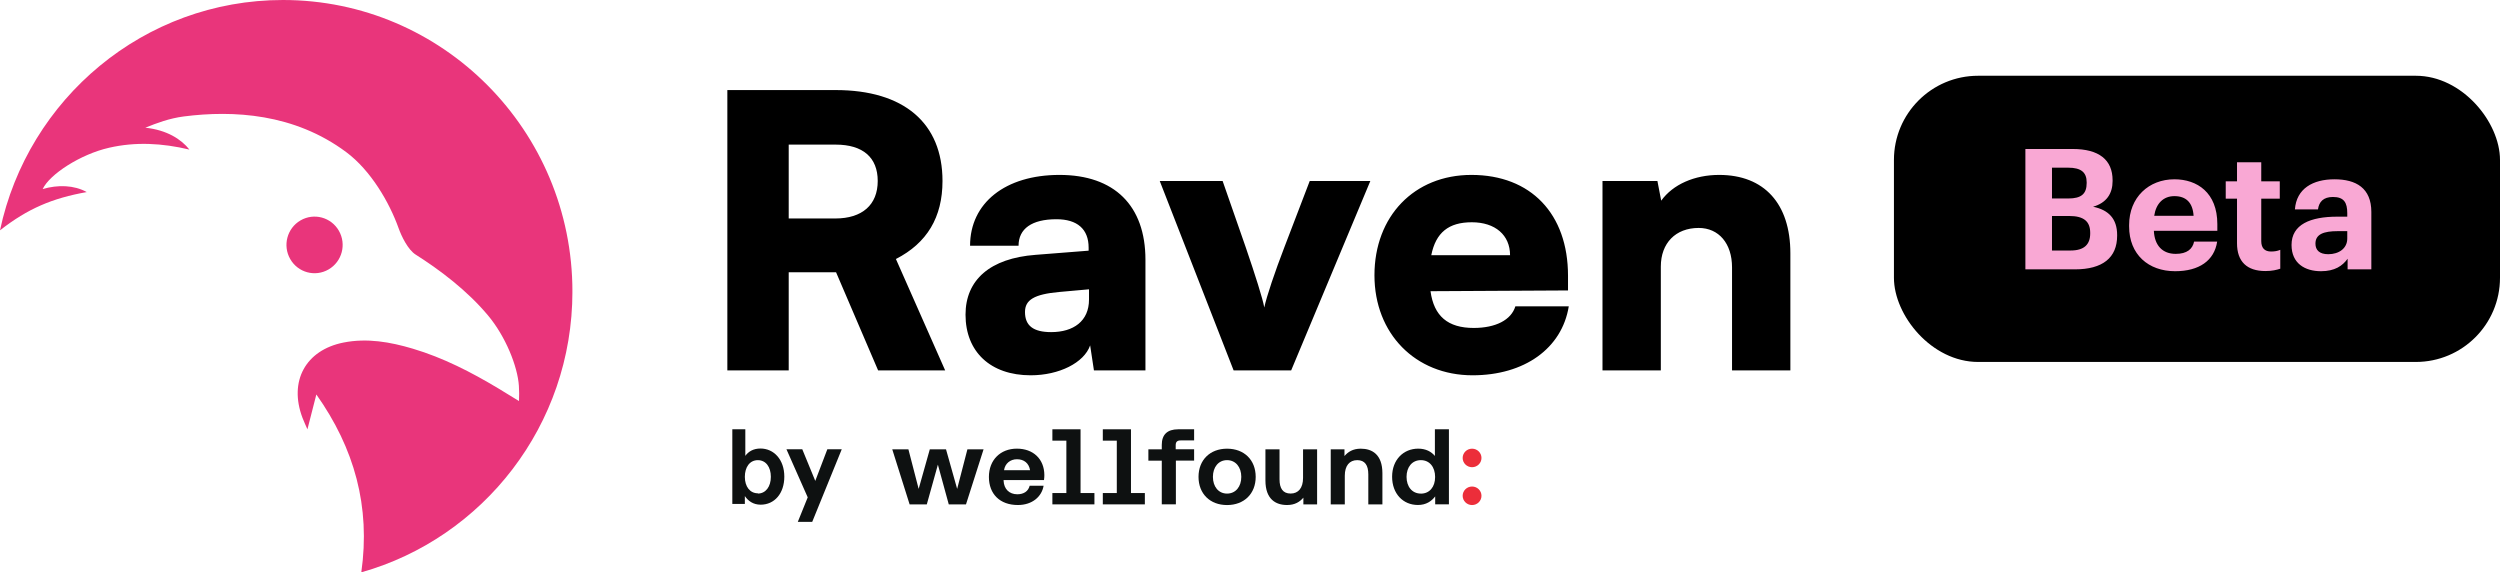 <svg width="297" height="68" viewBox="0 0 297 68" fill="none" xmlns="http://www.w3.org/2000/svg">
<path d="M93.699 44H86.409V10.7H99.279C107.379 10.7 111.969 14.615 111.969 21.5C111.969 25.82 110.124 28.88 106.434 30.77L112.284 44H104.319L99.324 32.345H93.699V44ZM93.699 17.18V25.955H99.234C102.429 25.955 104.274 24.335 104.274 21.5C104.274 18.71 102.519 17.18 99.279 17.18H93.699ZM122.444 44.585C117.674 44.585 114.704 41.795 114.704 37.385C114.704 33.245 117.629 30.68 123.029 30.275L129.329 29.78V29.42C129.329 27.215 127.979 26.045 125.504 26.045C122.579 26.045 121.004 27.17 121.004 29.195H115.244C115.244 24.11 119.429 20.78 125.864 20.78C132.389 20.78 136.079 24.425 136.079 30.86V44H129.959L129.509 41.03C128.789 43.1 125.819 44.585 122.444 44.585ZM124.874 39.455C127.529 39.455 129.374 38.15 129.374 35.585V34.37L125.864 34.685C122.849 34.955 121.769 35.63 121.769 37.07C121.769 38.69 122.759 39.455 124.874 39.455ZM146.552 44L137.777 21.5H145.247L147.992 29.375C149.117 32.66 150.017 35.495 150.197 36.53C150.467 35.225 151.457 32.3 152.582 29.375L155.597 21.5H162.797L153.392 44H146.552ZM174.94 44.585C168.145 44.585 163.285 39.635 163.285 32.705C163.285 25.685 168.01 20.78 174.805 20.78C181.87 20.78 186.28 25.415 186.28 32.75V34.505L169.945 34.595C170.35 37.565 172.015 38.96 175.075 38.96C177.685 38.96 179.53 38.015 180.025 36.395H186.37C185.56 41.39 181.105 44.585 174.94 44.585ZM174.85 26.405C172.105 26.405 170.575 27.62 170.035 30.32H179.395C179.395 27.935 177.64 26.405 174.85 26.405ZM197.306 44H190.376V21.5H196.901L197.351 23.84C198.746 21.905 201.311 20.78 204.236 20.78C209.591 20.78 212.696 24.2 212.696 30.095V44H205.766V31.76C205.766 28.925 204.191 27.08 201.806 27.08C199.061 27.08 197.306 28.88 197.306 31.67V44Z" fill="black"/>
<path d="M174.882 60C175.499 60 176 59.507 176 58.9C176 58.292 175.499 57.799 174.882 57.799C174.264 57.799 173.764 58.292 173.764 58.9C173.764 59.507 174.264 60 174.882 60Z" fill="#EC2E3A"/>
<path d="M174.882 55.504C175.499 55.504 176 55.012 176 54.404C176 53.796 175.499 53.303 174.882 53.303C174.264 53.303 173.764 53.796 173.764 54.404C173.764 55.012 174.264 55.504 174.882 55.504Z" fill="#EC2E3A"/>
<path d="M130.018 58.574V59.919H125.023V58.574H126.685V52.349H125.023V51H128.369V58.574H130.018Z" fill="#0E1111"/>
<path d="M136.009 58.574V59.919H131.014V58.574H132.676V52.349H131.014V51H134.36V58.574H136.009Z" fill="#0E1111"/>
<path d="M138.019 59.919V54.725H136.427V53.381H138.019V52.85C138.019 51.651 138.655 51 139.969 51H141.861V52.323H140.252C139.847 52.323 139.673 52.499 139.673 52.892V53.376H141.861V54.721H139.695V59.914H138.019V59.919Z" fill="#0E1111"/>
<path d="M145.773 53.303C143.75 53.303 142.384 54.648 142.384 56.652C142.384 58.656 143.75 60 145.773 60C147.796 60 149.176 58.66 149.176 56.652C149.176 54.644 147.809 53.303 145.773 53.303ZM145.773 58.638C144.755 58.638 144.094 57.808 144.094 56.652C144.094 55.496 144.755 54.665 145.773 54.665C146.791 54.665 147.466 55.491 147.466 56.652C147.466 57.812 146.8 58.638 145.773 58.638Z" fill="#0E1111"/>
<path d="M154.797 53.381H156.472V59.919H154.841V59.122C154.419 59.615 153.84 59.996 152.904 59.996C151.556 59.996 150.333 59.311 150.333 57.076V53.381H152.008V56.943C152.008 58.031 152.413 58.634 153.327 58.634C154.24 58.634 154.802 57.975 154.802 56.789V53.381H154.797Z" fill="#0E1111"/>
<path d="M170.465 51V54.168C170.043 53.659 169.395 53.299 168.486 53.299C166.732 53.299 165.383 54.618 165.383 56.635C165.383 58.651 166.68 59.992 168.451 59.992C169.421 59.992 170.07 59.542 170.5 58.972V59.914H172.132V51H170.461H170.465ZM168.799 58.639C167.763 58.639 167.098 57.821 167.098 56.652C167.098 55.483 167.763 54.665 168.799 54.665C169.835 54.665 170.492 55.487 170.492 56.669C170.492 57.851 169.826 58.643 168.799 58.643V58.639Z" fill="#0E1111"/>
<path d="M108.062 59.919L106 53.381H107.919L109.137 58.082L110.46 53.381H112.387L113.71 58.082L114.928 53.381H116.847L114.759 59.923H112.714L111.421 55.2L110.103 59.923H108.062V59.919Z" fill="#0E1111"/>
<path d="M124.026 57.033C124.057 56.832 124.07 56.592 124.07 56.438C124.053 54.515 122.739 53.299 120.802 53.299C118.866 53.299 117.482 54.631 117.482 56.66C117.482 58.69 118.788 59.996 120.924 59.996C122.643 59.996 123.765 58.99 123.979 57.709H122.325C122.155 58.369 121.62 58.72 120.859 58.72C119.902 58.72 119.266 58.099 119.227 57.106V57.033H124.026ZM120.815 54.558C121.651 54.558 122.234 55.025 122.373 55.86H119.279C119.401 55.055 120.028 54.558 120.815 54.558Z" fill="#0E1111"/>
<path d="M159.766 59.919H158.091V53.38H159.723V54.177C160.145 53.684 160.723 53.303 161.659 53.303C163.008 53.303 164.23 53.989 164.23 56.224V59.919H162.555V56.356C162.555 55.269 162.15 54.665 161.237 54.665C160.323 54.665 159.762 55.324 159.762 56.51V59.923L159.766 59.919Z" fill="#0E1111"/>
<g clip-path="url(#clip0_18_1299)">
<path d="M88.516 51H87V59.866H88.488V58.934C88.881 59.505 89.471 59.956 90.369 59.956C91.998 59.956 93.177 58.634 93.177 56.62C93.177 54.607 91.942 53.284 90.341 53.284C89.499 53.284 88.909 53.645 88.544 54.156V51H88.516ZM90.032 58.604C89.106 58.604 88.488 57.822 88.488 56.65C88.488 55.478 89.078 54.667 90.032 54.667C90.987 54.667 91.577 55.478 91.577 56.65C91.577 57.822 90.959 58.634 90.032 58.634V58.604Z" fill="#0E1111"/>
<path d="M98.287 53.374L96.855 57.131L95.311 53.374H93.43L95.957 59.085L94.778 62H96.49L100 53.374H98.287Z" fill="#0E1111"/>
</g>
<rect x="225" y="9" width="72" height="34" rx="10" fill="black"/>
<path d="M240.616 32V17.7H246.236C249.356 17.7 250.976 18.98 250.976 21.42V21.5C250.976 23 250.256 24.1 248.656 24.56C250.516 24.94 251.516 26 251.516 27.92V28C251.516 30.62 249.796 32 246.496 32H240.616ZM243.776 23.58H245.716C247.276 23.58 247.896 23.02 247.896 21.74V21.66C247.896 20.46 247.216 19.92 245.696 19.92H243.776V23.58ZM243.776 29.76H245.996C247.596 29.76 248.316 29.04 248.316 27.74V27.66C248.316 26.34 247.596 25.66 245.836 25.66H243.776V29.76ZM258.399 32.22C255.239 32.22 252.939 30.24 252.939 26.9V26.74C252.939 23.44 255.279 21.3 258.319 21.3C261.019 21.3 263.419 22.88 263.419 26.62V27.42H255.879C255.959 29.16 256.899 30.16 258.479 30.16C259.819 30.16 260.479 29.58 260.659 28.7H263.399C263.059 30.96 261.259 32.22 258.399 32.22ZM255.919 25.64H260.599C260.499 24.06 259.699 23.3 258.319 23.3C257.019 23.3 256.139 24.16 255.919 25.64ZM269.137 32.2C266.937 32.2 265.757 31.08 265.757 28.9V23.6H264.417V21.54H265.757V19.28H268.637V21.54H270.837V23.6H268.637V28.64C268.637 29.48 269.057 29.88 269.797 29.88C270.237 29.88 270.557 29.82 270.897 29.68V31.92C270.497 32.06 269.917 32.2 269.137 32.2ZM275.735 32.22C273.835 32.22 272.235 31.3 272.235 29.1C272.235 26.66 274.475 25.74 277.675 25.74H278.855V25.32C278.855 24.08 278.475 23.4 277.155 23.4C276.015 23.4 275.495 23.98 275.375 24.88H272.635C272.815 22.4 274.775 21.3 277.335 21.3C279.895 21.3 281.715 22.34 281.715 25.18V32H278.895V30.74C278.295 31.58 277.375 32.22 275.735 32.22ZM276.595 30.2C277.875 30.2 278.855 29.5 278.855 28.34V27.46H277.735C276.055 27.46 275.075 27.82 275.075 28.94C275.075 29.7 275.535 30.2 276.595 30.2Z" fill="#F9A8D4"/>
<g clip-path="url(#clip1_18_1299)">
<path d="M39.038 32.007C40.634 31.081 41.183 29.023 40.259 27.415C39.339 25.807 37.297 25.254 35.701 26.185C34.105 27.112 33.557 29.169 34.48 30.777C35.4 32.386 37.442 32.938 39.038 32.007Z" fill="#E9357B"/>
<path d="M33.618 0C17.108 0 3.32 11.723 0 27.361C3.308 24.776 6.22 23.546 10.303 22.819C8.818 21.984 6.859 21.926 5.069 22.462C5.894 20.704 9.56 18.327 12.951 17.554C16.102 16.831 19.245 16.997 22.503 17.77C21.53 16.536 19.806 15.438 17.265 15.172C18.61 14.62 20.136 14.055 21.835 13.834C27.729 13.078 34.951 13.481 41.117 18.061C44.086 20.267 46.276 24.103 47.345 27.087C47.695 28.068 48.462 29.663 49.378 30.245C52.306 32.103 55.519 34.534 57.982 37.48C60.069 39.978 61.496 43.535 61.644 45.842C61.685 46.498 61.681 46.931 61.657 47.645C60.749 47.088 59.99 46.619 59.211 46.149C55.986 44.213 52.649 42.496 49.032 41.42C46.351 40.626 43.612 40.14 40.816 40.693C36.303 41.586 34.291 45.293 35.932 49.628C36.11 50.097 36.328 50.554 36.522 51.003L37.582 46.864C42.107 53.255 44.033 60.179 42.923 67.992C57.392 63.907 68.004 50.517 68.004 34.634C68 15.509 52.608 0 33.618 0Z" fill="#E9357B"/>
</g>
<defs>
<clipPath id="clip0_18_1299">
<rect width="13" height="11" fill="white" transform="translate(87 51)"/>
</clipPath>
<clipPath id="clip1_18_1299">
<rect width="68" height="68" fill="white"/>
</clipPath>
</defs>
</svg>
